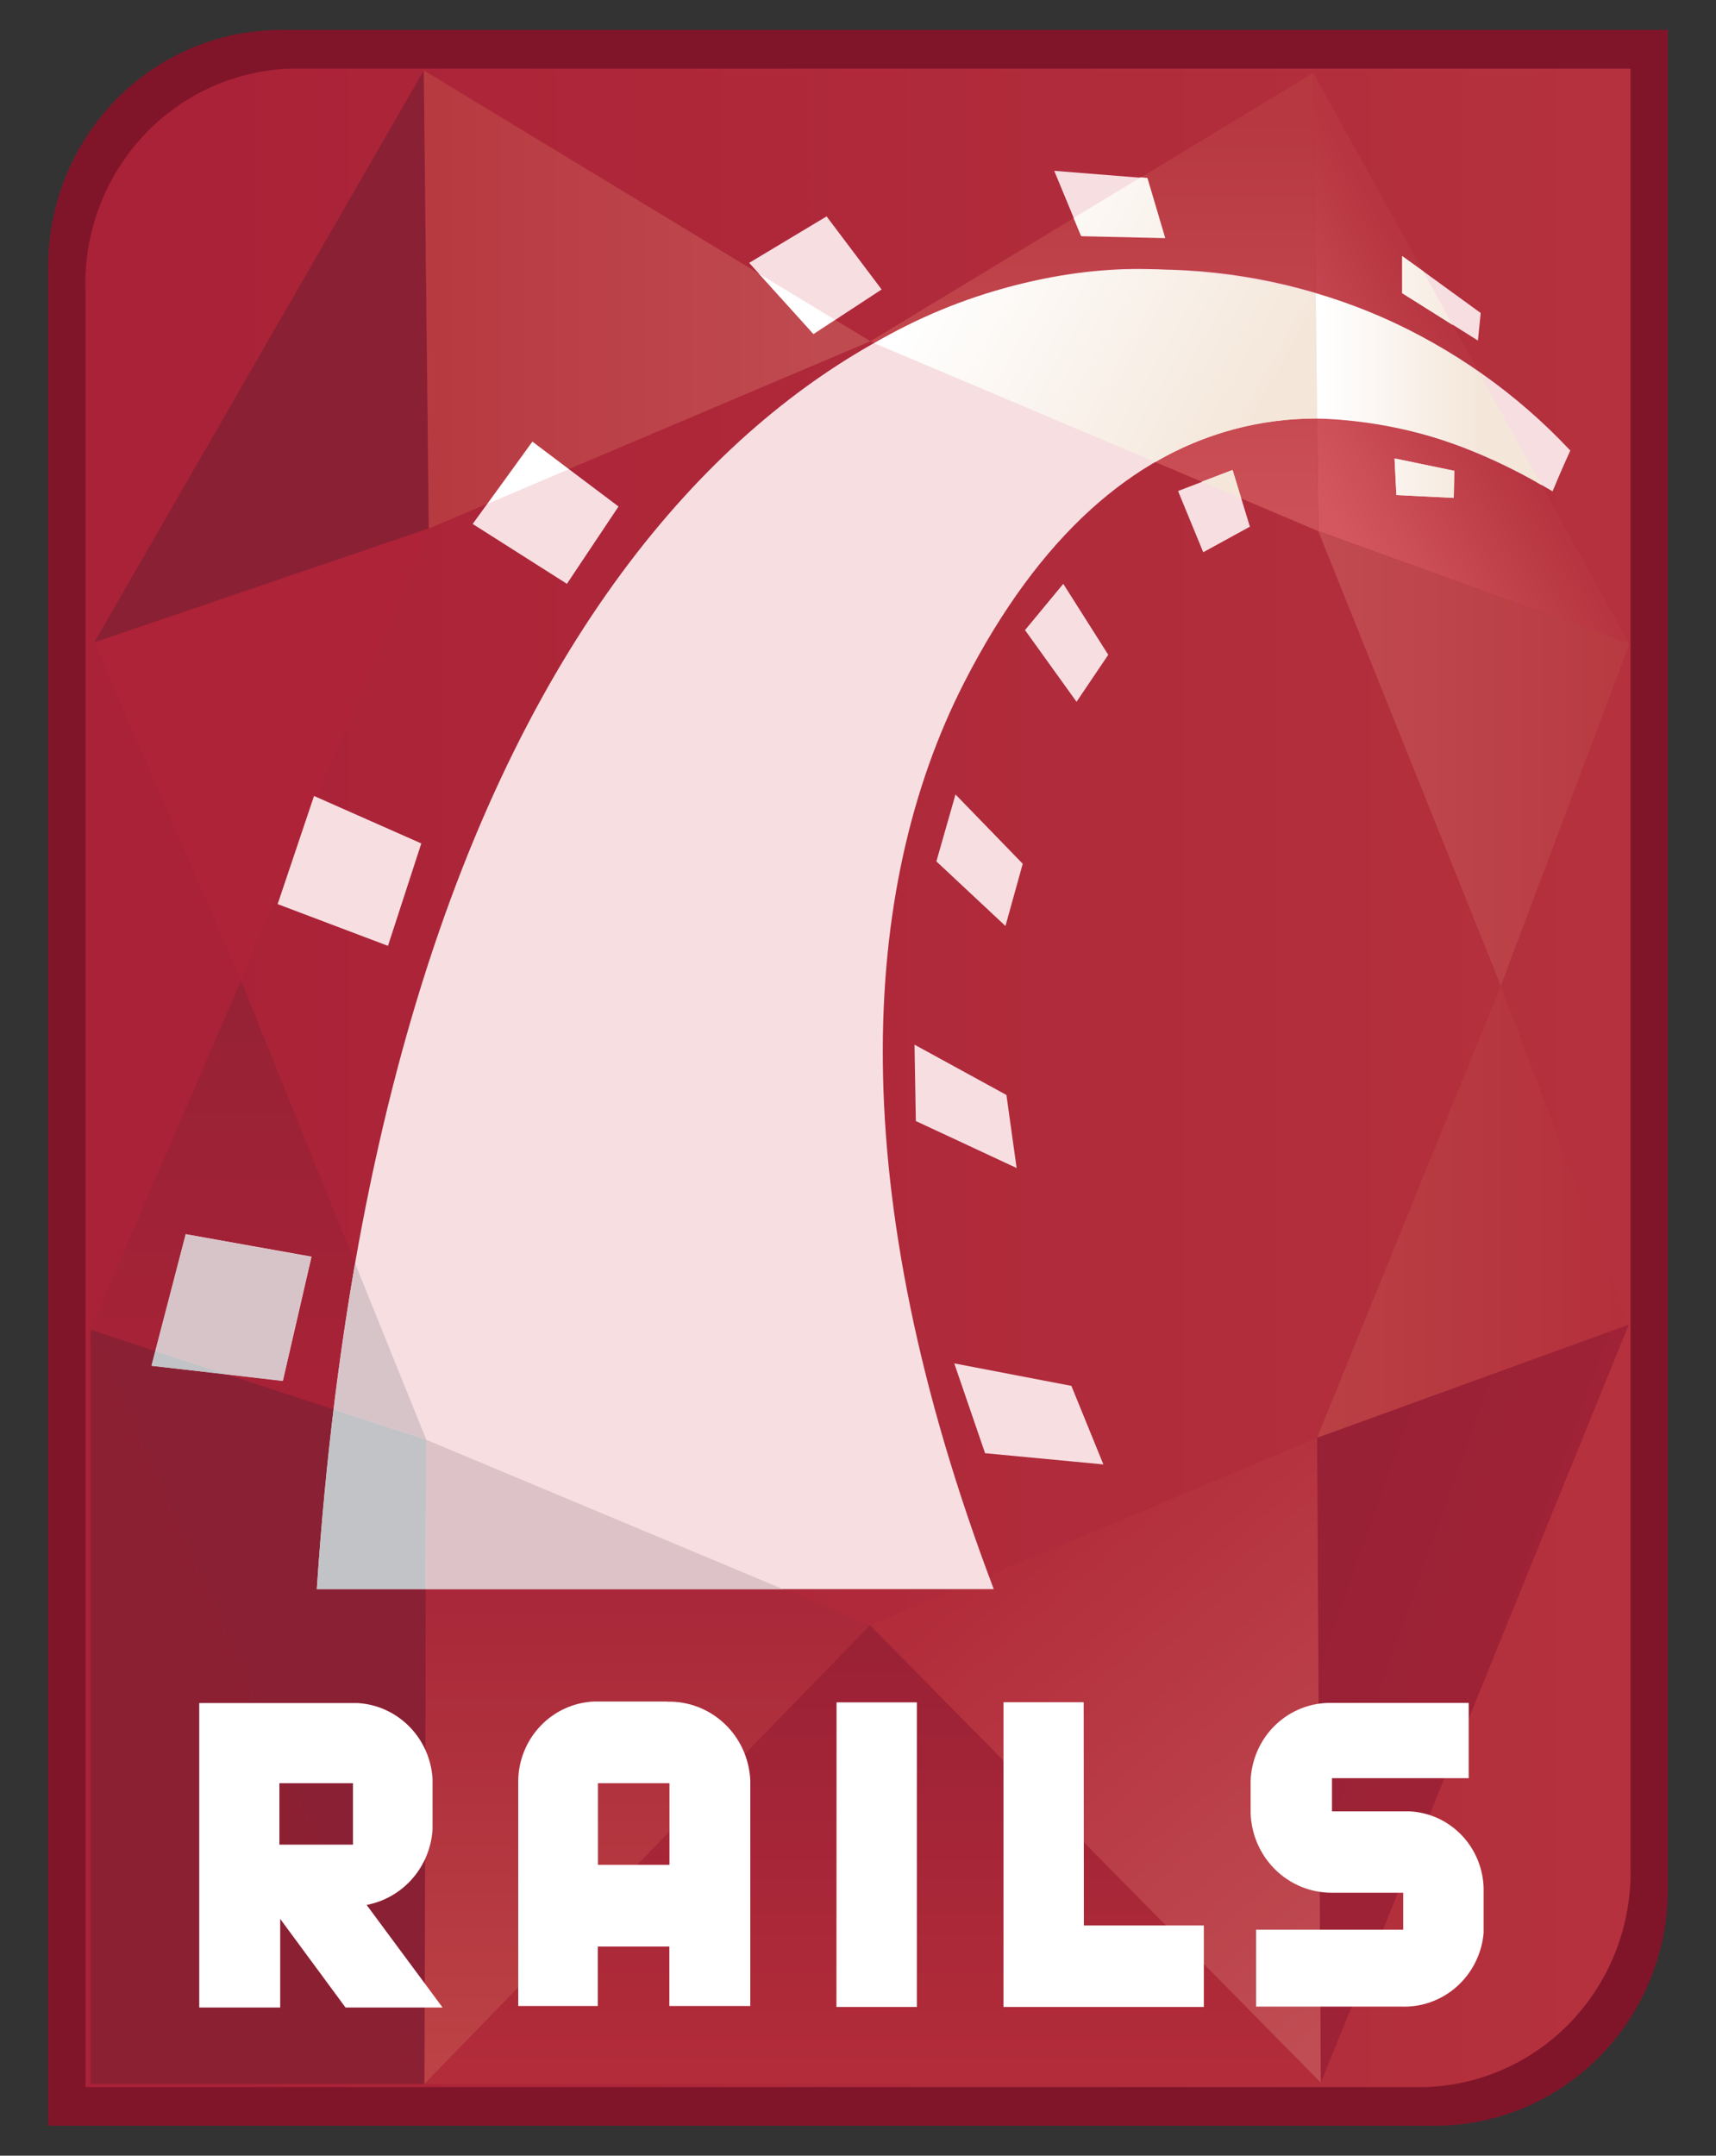 <svg width="43" height="54" viewBox="0 0 43 54" fill="none" xmlns="http://www.w3.org/2000/svg">
<rect x="0" y="0" width="43" height="54" fill="#333333" stroke="none"/>
<g clip-path="url(#clip0_1909_2542)">
<path d="M41.794 47.318C41.794 48.096 41.644 48.868 41.351 49.588C41.058 50.307 40.628 50.961 40.087 51.512C39.545 52.063 38.902 52.5 38.194 52.798C37.487 53.096 36.728 53.25 35.962 53.25H1.206V6.683C1.206 5.109 1.82 3.601 2.914 2.488C4.007 1.376 5.491 0.75 7.038 0.75H41.794V47.318Z" fill="#80152A"/>
<path d="M40.859 46.761C40.877 47.491 40.748 48.217 40.482 48.895C40.215 49.573 39.816 50.188 39.308 50.705C38.8 51.221 38.195 51.627 37.528 51.898C36.861 52.17 36.147 52.3 35.43 52.282H2.141V7.239C2.123 6.509 2.252 5.783 2.519 5.106C2.786 4.428 3.186 3.812 3.694 3.296C4.201 2.78 4.807 2.374 5.474 2.103C6.141 1.832 6.855 1.701 7.572 1.719H40.859V46.761Z" fill="url(#paint0_linear_1909_2542)"/>
<path d="M10.62 1.764L10.745 13.239L2.36 16.095L10.62 1.764Z" fill="#8A2034"/>
<path d="M10.62 1.764L10.745 13.239L21.812 8.548L10.62 1.764Z" fill="url(#paint1_linear_1909_2542)"/>
<path d="M6.038 24.559L10.745 13.239L2.36 16.095L6.038 24.559Z" fill="#AE2338"/>
<path d="M6.038 24.559L10.683 36.067L2.266 33.309L6.038 24.559Z" fill="url(#paint2_linear_1909_2542)"/>
<path d="M10.637 52.204L10.683 36.068L2.266 33.31L10.637 52.204Z" fill="#8A2034"/>
<path d="M10.637 52.204L2.266 52.206V33.31L10.637 52.204Z" fill="#8C2033"/>
<path d="M10.637 52.204L10.683 36.067L21.791 40.715L10.637 52.204Z" fill="url(#paint3_linear_1909_2542)"/>
<path d="M32.909 1.828L33.034 13.305L21.811 8.548L32.909 1.828Z" fill="url(#paint4_linear_1909_2542)"/>
<path d="M32.909 1.828L33.035 13.305L40.83 16.127L32.909 1.828Z" fill="url(#paint5_linear_1909_2542)"/>
<path d="M37.609 24.694L33.034 13.305L40.83 16.127L37.609 24.694Z" fill="url(#paint6_linear_1909_2542)"/>
<path d="M37.609 24.694L33.003 36.019L40.813 33.182L37.609 24.694Z" fill="url(#paint7_linear_1909_2542)"/>
<path d="M33.097 52.173L33.003 36.019L40.813 33.182L33.097 52.173Z" fill="url(#paint8_linear_1909_2542)"/>
<path d="M33.097 52.174L33.003 36.019L21.799 40.712L33.097 52.174Z" fill="url(#paint9_linear_1909_2542)"/>
<path d="M33.097 52.174L10.638 52.206L21.799 40.712L33.097 52.174Z" fill="url(#paint10_linear_1909_2542)"/>
<path d="M22.949 28.082L25.475 29.259L25.219 27.429L22.916 26.169L22.949 28.082ZM3.8 34.213L7.089 34.588L7.807 31.479L4.657 30.917L3.8 34.213ZM15.499 12.688L13.341 11.063L11.844 13.125L14.206 14.625L15.499 12.688ZM22.092 7.251L20.713 5.421L18.773 6.585L20.386 8.37L22.092 7.251ZM29.2 5.966L28.755 4.466L26.417 4.279L27.096 5.919L29.2 5.966ZM37.104 7.841L35.14 6.414V7.341L37.034 8.531L37.104 7.841ZM10.557 21.128L7.869 19.939L6.957 22.648L9.722 23.694L10.557 21.128ZM23.943 19.901L23.464 21.578L25.195 23.196L25.628 21.638L23.943 19.901ZM34.991 12.401L36.429 12.473L36.442 11.794L34.945 11.484L34.991 12.401ZM29.013 6.75C22.097 6.401 9.717 13.067 7.939 39.808H24.902C21.1 29.79 21.541 22.232 24.155 17.109C27.957 9.66 33.617 9.167 38.905 12.308C39.089 11.856 39.349 11.286 39.349 11.286C38.014 9.863 36.41 8.729 34.635 7.95C32.859 7.171 30.947 6.763 29.013 6.75ZM29.52 12.3L30.151 13.834L31.32 13.193L30.887 11.777L29.52 12.3ZM25.685 15.784L26.976 17.58L27.771 16.403L26.644 14.625L25.685 15.784ZM27.649 36.684L26.847 34.716L23.912 34.153L24.684 36.403L27.649 36.684Z" fill="#F7DEE1"/>
<path d="M12.224 12.617L14.252 11.755L13.341 11.068L12.224 12.617Z" fill="white"/>
<path d="M20.379 8.361L20.917 8.006L19.018 6.855L20.379 8.361Z" fill="white"/>
<path d="M4.652 30.917L3.89 33.842L5.694 34.433L7.082 34.594L7.799 31.485L4.652 30.917Z" fill="#D7C4C9"/>
<path d="M8.898 31.646C8.695 32.815 8.516 34.035 8.36 35.306L10.683 36.068L8.898 31.646Z" fill="#D7C4C9"/>
<path d="M3.89 33.842L3.794 34.213L5.694 34.432L3.89 33.842Z" fill="#C2C3C6"/>
<path d="M10.683 36.067L8.36 35.306C8.186 36.74 8.044 38.239 7.939 39.806H10.672L10.683 36.067Z" fill="#C2C3C6"/>
<path d="M10.672 39.808H19.621L10.683 36.067L10.672 39.808Z" fill="#DDC3C8"/>
<path d="M35.66 6.793L35.133 6.418V7.344L36.403 8.143L35.66 6.793ZM37.08 9.358C35.836 8.45 34.445 7.772 32.97 7.354L33.003 10.483C34.987 10.543 36.922 11.118 38.627 12.152L37.08 9.358ZM34.991 12.401L36.429 12.472L36.442 11.794L34.945 11.484L34.991 12.401Z" fill="url(#paint11_linear_1909_2542)"/>
<path d="M32.97 7.354C31.678 7 30.351 6.797 29.013 6.75C26.523 6.69 24.064 7.329 21.907 8.597L28.949 11.574C30.183 10.854 31.582 10.478 33.005 10.485L32.97 7.354ZM29.19 5.957L28.746 4.457L28.585 4.442L26.902 5.46L27.087 5.904L29.19 5.957ZM30.112 12.066L31.104 12.488L30.885 11.771L30.112 12.066Z" fill="url(#paint12_linear_1909_2542)"/>
<path d="M10.839 45.833V44.561C10.809 44.066 10.602 43.599 10.256 43.249C9.91 42.899 9.45 42.69 8.963 42.662H4.993V50.288H7.021V48.068L8.658 50.288H11.09L9.187 47.719C9.629 47.635 10.032 47.404 10.331 47.063C10.63 46.722 10.809 46.289 10.839 45.833ZM8.845 46.208H7.001V44.67H8.845V46.208ZM16.715 42.624H14.872C14.368 42.649 13.893 42.867 13.543 43.236C13.192 43.604 12.993 44.094 12.986 44.606V50.25H14.98V48.761H16.773V50.25H18.801V44.595C18.776 44.055 18.544 43.546 18.154 43.178C17.764 42.81 17.247 42.612 16.715 42.628V42.624ZM16.776 46.714H14.984V44.67H16.776V46.714ZM35.328 45.375H33.377V44.543H36.803V42.658H33.366C32.844 42.648 32.34 42.847 31.96 43.211C31.581 43.576 31.358 44.078 31.338 44.608V45.416C31.355 45.949 31.574 46.455 31.949 46.827C32.324 47.199 32.826 47.409 33.35 47.413H35.162V48.34H31.475V50.265H35.107C35.618 50.287 36.119 50.108 36.504 49.765C36.889 49.423 37.131 48.942 37.177 48.424V47.413C37.193 46.895 37.008 46.391 36.662 46.01C36.316 45.629 35.837 45.401 35.328 45.375ZM27.155 42.641H25.145V50.275H30.166V48.233H27.16L27.155 42.641ZM20.96 50.275H22.975V42.645H20.963L20.96 50.275Z" fill="white"/>
</g>
<defs>
<linearGradient id="paint0_linear_1909_2542" x1="2.143" y1="27" x2="40.859" y2="27" gradientUnits="userSpaceOnUse">
<stop offset="0.08" stop-color="#AA2237"/>
<stop offset="0.982" stop-color="#B4313D"/>
</linearGradient>
<linearGradient id="paint1_linear_1909_2542" x1="10.62" y1="7.502" x2="21.812" y2="7.502" gradientUnits="userSpaceOnUse">
<stop offset="0.037" stop-color="#B83A41"/>
<stop offset="0.896" stop-color="#BF4A50"/>
</linearGradient>
<linearGradient id="paint2_linear_1909_2542" x1="6.475" y1="36.067" x2="6.475" y2="24.559" gradientUnits="userSpaceOnUse">
<stop offset="0.037" stop-color="#A92237"/>
<stop offset="0.939" stop-color="#972235"/>
</linearGradient>
<linearGradient id="paint3_linear_1909_2542" x1="16.214" y1="52.204" x2="16.214" y2="36.067" gradientUnits="userSpaceOnUse">
<stop offset="0.037" stop-color="#BC4245"/>
<stop offset="0.939" stop-color="#A42136"/>
</linearGradient>
<linearGradient id="paint4_linear_1909_2542" x1="27.422" y1="13.305" x2="27.422" y2="1.828" gradientUnits="userSpaceOnUse">
<stop offset="0.037" stop-color="#CC5057"/>
<stop offset="0.896" stop-color="#B73840"/>
</linearGradient>
<linearGradient id="paint5_linear_1909_2542" x1="32.15" y1="11.749" x2="36.983" y2="9.005" gradientUnits="userSpaceOnUse">
<stop offset="0.08" stop-color="#D4575F"/>
<stop offset="0.945" stop-color="#B63540"/>
</linearGradient>
<linearGradient id="paint6_linear_1909_2542" x1="33.034" y1="19" x2="40.83" y2="19" gradientUnits="userSpaceOnUse">
<stop stop-color="#C04B51"/>
<stop offset="1" stop-color="#B83A41"/>
</linearGradient>
<linearGradient id="paint7_linear_1909_2542" x1="33.003" y1="30.356" x2="40.813" y2="30.356" gradientUnits="userSpaceOnUse">
<stop stop-color="#BA4044"/>
<stop offset="1" stop-color="#B4303C"/>
</linearGradient>
<linearGradient id="paint8_linear_1909_2542" x1="31.362" y1="40.607" x2="37.385" y2="42.763" gradientUnits="userSpaceOnUse">
<stop stop-color="#972136"/>
<stop offset="1" stop-color="#9F2236"/>
</linearGradient>
<linearGradient id="paint9_linear_1909_2542" x1="26.224" y1="36.937" x2="36.642" y2="49.147" gradientUnits="userSpaceOnUse">
<stop offset="0.037" stop-color="#B22C3A"/>
<stop offset="0.939" stop-color="#C04D53"/>
</linearGradient>
<linearGradient id="paint10_linear_1909_2542" x1="21.867" y1="52.206" x2="21.867" y2="40.712" gradientUnits="userSpaceOnUse">
<stop offset="0.037" stop-color="#B22C3A"/>
<stop offset="0.939" stop-color="#9B2135"/>
</linearGradient>
<linearGradient id="paint11_linear_1909_2542" x1="32.97" y1="9.44" x2="38.628" y2="9.44" gradientUnits="userSpaceOnUse">
<stop offset="0.037" stop-color="white"/>
<stop offset="0.742" stop-color="#F4E6D9"/>
</linearGradient>
<linearGradient id="paint12_linear_1909_2542" x1="23.642" y1="5.535" x2="32.847" y2="10.762" gradientUnits="userSpaceOnUse">
<stop offset="0.037" stop-color="white"/>
<stop offset="0.896" stop-color="#F4E6D9"/>
</linearGradient>
<clipPath id="clip0_1909_2542">
<rect width="43" height="54" fill="white"/>
</clipPath>
</defs>
</svg>

